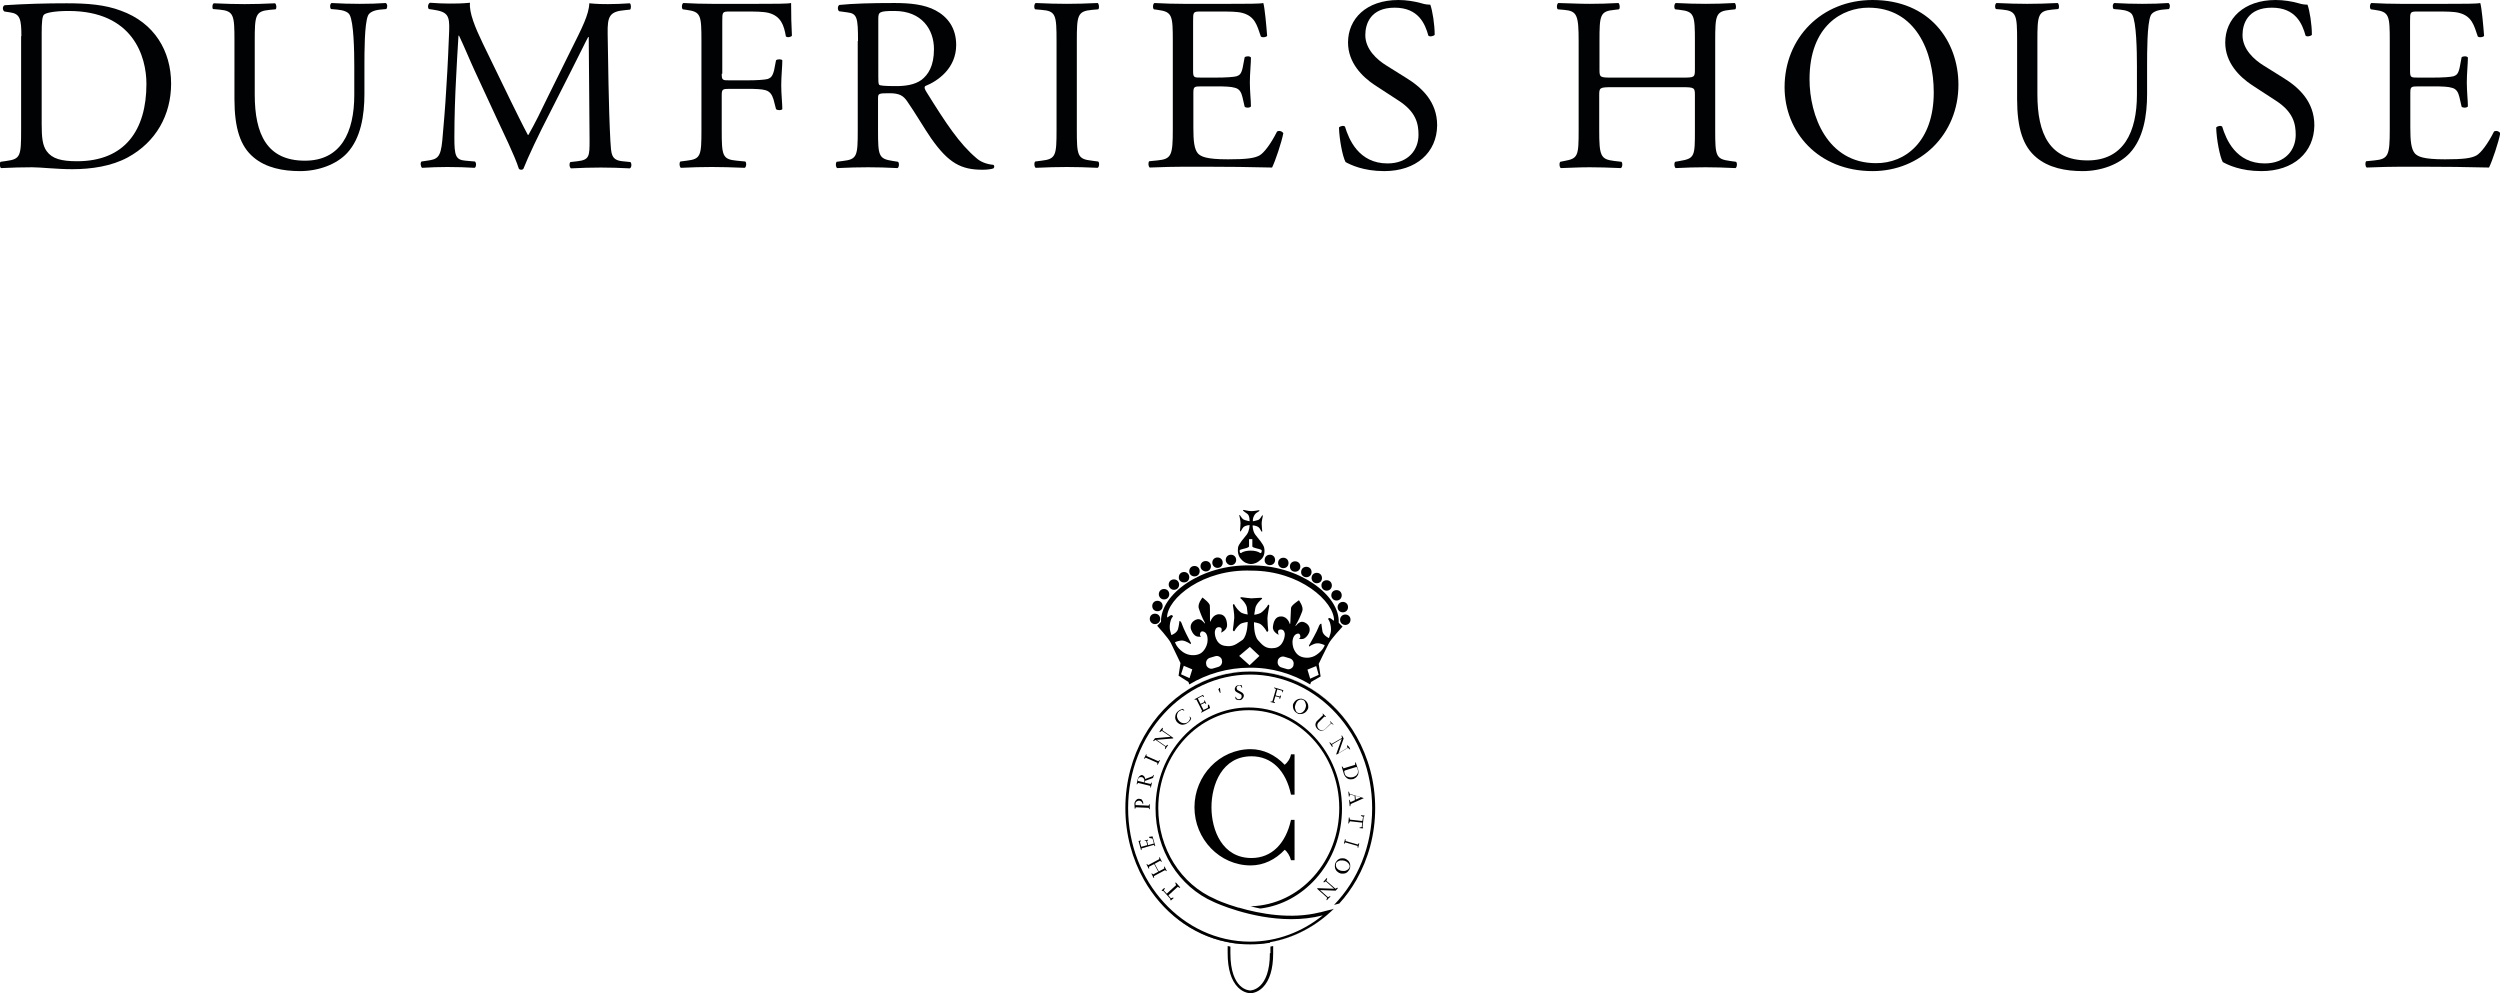 <?xml version="1.0" encoding="utf-8"?>
<!-- Generator: Adobe Illustrator 25.4.0, SVG Export Plug-In . SVG Version: 6.00 Build 0)  -->
<svg version="1.0" id="Layer_1" xmlns="http://www.w3.org/2000/svg" xmlns:xlink="http://www.w3.org/1999/xlink" x="0px" y="0px"
	 viewBox="0 0 911.7 362.2" style="enable-background:new 0 0 911.7 362.2;" xml:space="preserve">
<style type="text/css">
	.st0{fill:#010203;}
	.st1{fill:none;}
</style>
<g>
	<path class="st0" d="M7.8,13.2c0-6.3-0.5-8.2-4.2-8.7l-2-0.3C0.9,3.7,0.8,2.3,1.7,1.9c7.7-0.5,15-0.7,22.6-0.7
		c7.6,0,14,0.5,19.8,2.7c12.2,4.4,18.3,14.7,18.3,26.6c0,11.4-5.5,21.3-15.8,26.9c-5.9,3.2-13.2,4.3-20.2,4.3
		c-5.8,0-11.5-0.7-14.7-0.7c-3.8,0-7,0.1-11.3,0.3c-0.5-0.3-0.7-1.7-0.2-2.3l2.1-0.3c5.2-0.7,5.4-1.8,5.4-11.3V13.2z M15.2,45.3
		c0,4.8,0.3,7.7,1.8,9.8c2,2.8,5.4,3.7,11.1,3.7c17.5,0,25.3-11.4,25.3-28.2C53.4,20.7,48.6,4,25,4c-5.3,0-8.2,0.7-8.9,1.3
		c-0.7,0.5-0.9,2.8-0.9,6.8V45.3z"/>
	<path class="st0" d="M129.2,24.1c0-5.6-0.2-16-1.7-18.7c-0.6-1.1-2.3-1.7-4.5-1.9l-2.3-0.2c-0.5-0.6-0.4-1.8,0.2-2.2
		c3.4,0.2,6.8,0.3,10.3,0.3c3.8,0,6.2-0.1,9.5-0.3c0.7,0.5,0.6,1.6,0.2,2.2l-2.2,0.2c-2.3,0.2-4,1-4.5,2.2c-1.3,3-1.3,13.3-1.3,18.4
		v10.2c0,7.8-1.3,16.1-6.3,21.5c-3.9,4.2-10.5,6.6-17.2,6.6c-6.2,0-12.4-1.2-16.9-5c-4.8-4-7-10.5-7-21.3V14.9
		C85.5,5.5,85.3,4,80,3.5l-2.3-0.2C77.3,3,77.4,1.4,78,1.2c4.5,0.2,7.6,0.3,11.2,0.3c3.7,0,6.7-0.1,11.1-0.3
		c0.5,0.3,0.7,1.8,0.2,2.2l-2.2,0.2c-5.2,0.5-5.4,2-5.4,11.4v19.5c0,14.5,4.5,24.1,18.3,24.1c13.1,0,18-10.3,18-24V24.1z"/>
	<path class="st0" d="M186.3,36.9c2.1,4.2,4.1,8.4,6.2,12.3h0.2c2.4-4.2,4.7-8.9,6.9-13.5l8.5-17.2c4.1-8.2,6.7-13.2,6.8-17.3
		c3.1,0.3,5,0.3,6.8,0.3c2.3,0,5.2-0.1,8-0.3c0.5,0.4,0.5,1.9,0.1,2.3l-1.9,0.2c-5.7,0.5-6.4,2.3-6.3,8.6c0.2,9.6,0.3,26.2,1,39.2
		c0.3,4.5,0.2,6.9,4.4,7.3l2.9,0.3c0.5,0.5,0.5,1.9-0.2,2.3c-3.7-0.2-7.4-0.3-10.6-0.3c-3.2,0-7.2,0.1-10.9,0.3
		c-0.6-0.5-0.7-1.7-0.2-2.3l2.6-0.3c4.4-0.5,4.4-1.9,4.4-7.7l-0.3-37.6h-0.2c-0.6,1-4.1,8.2-5.9,11.7l-8,15.8
		c-4.1,7.9-8.1,16.4-9.7,20.5c-0.2,0.3-0.5,0.4-0.9,0.4c-0.2,0-0.6-0.1-0.8-0.4c-1.5-4.8-5.9-13.6-7.9-18L173.2,26
		c-1.9-4.1-3.8-8.8-5.8-13h-0.2c-0.4,5.6-0.6,10.8-0.9,16c-0.3,5.5-0.6,13.5-0.6,21.2c0,6.7,0.5,8.1,4.1,8.4l3.4,0.3
		c0.6,0.5,0.5,2-0.1,2.3c-3.1-0.2-6.6-0.3-10-0.3c-2.9,0-6.1,0.1-9.2,0.3c-0.5-0.5-0.7-1.8-0.2-2.3l2-0.3c3.8-0.5,5-1.1,5.6-7.4
		c0.5-5.9,1-10.9,1.5-19.8c0.5-7.5,0.8-15.1,1-20.1c0.2-5.7-0.5-7-6-7.8l-1.4-0.2c-0.5-0.5-0.4-1.9,0.4-2.3c2.7,0.2,4.9,0.3,7.1,0.3
		c2.1,0,4.5,0,7.5-0.3c-0.4,3.5,1.9,9.1,4.7,14.9L186.3,36.9z"/>
	<path class="st0" d="M263.2,26.9c0,2.4,0.3,2.4,3,2.4h6.1c3.7,0,6.6-0.2,7.7-0.5c1-0.4,1.7-0.8,2.3-3.2L283,22c0.5-0.5,2-0.5,2.3,0
		c0,2.2-0.4,5.8-0.4,9.1c0,3.2,0.4,6.7,0.4,8.7c-0.4,0.5-1.7,0.5-2.3,0l-0.9-3.5c-0.5-1.6-1.2-2.9-2.9-3.4c-1.3-0.4-3.5-0.5-6.9-0.5
		h-6.1c-2.7,0-3,0.1-3,2.4v12.5c0,9.5,0.2,10.8,5.5,11.3l3.1,0.3c0.5,0.4,0.4,2-0.2,2.3c-5.3-0.2-8.4-0.3-12-0.3
		c-4,0-7,0.1-11.3,0.3c-0.5-0.3-0.7-1.7-0.2-2.3l2.3-0.3c5.2-0.6,5.4-1.8,5.4-11.3V15c0-9.5-0.2-10.7-5.4-11.4L249,3.4
		c-0.5-0.4-0.4-2,0.2-2.3c3.8,0.2,6.8,0.3,10.5,0.3h16.6c5.8,0,11,0,12.2-0.3c0,4.1,0.1,8.5,0.3,11.9c-0.3,0.5-1.5,0.8-2.2,0.3
		c-0.7-4.1-1.8-7.4-6.3-8.6c-2-0.5-5-0.5-8.7-0.5h-5.5c-2.7,0-2.7,0.2-2.7,3.6V26.9z"/>
	<path class="st0" d="M312.9,15c0-8.6-0.3-10.1-4-10.5l-2.9-0.4c-0.6-0.5-0.6-1.9,0.1-2.3c5-0.5,11.3-0.7,20.1-0.7
		c5.6,0,10.9,0.5,15,2.7c4.3,2.3,7.5,6.3,7.5,12.6c0,8.6-6.8,13.2-11.3,15c-0.5,0.5,0,1.4,0.5,2.2c7.2,11.6,12,18.8,18.1,24
		c1.5,1.4,3.8,2.3,6.2,2.5c0.5,0.2,0.5,0.9,0.1,1.3c-0.8,0.3-2.3,0.5-4,0.5c-7.7,0-12.3-2.3-18.7-11.4c-2.3-3.3-6-9.6-8.8-13.6
		c-1.4-2-2.8-2.9-6.4-2.9c-4.1,0-4.2,0.1-4.2,2v11.4c0,9.5,0.2,10.5,5.4,11.3l1.9,0.3c0.5,0.5,0.4,2-0.2,2.3
		c-4.1-0.2-7.1-0.3-10.7-0.3c-3.8,0-7,0.1-11.3,0.3c-0.5-0.3-0.7-1.6-0.2-2.3l2.3-0.3c5.2-0.6,5.4-1.8,5.4-11.3V15z M320.3,27.9
		c0,1.6,0,2.6,0.3,3c0.3,0.3,1.6,0.5,6.2,0.5c3.2,0,6.7-0.4,9.3-2.3c2.4-1.9,4.5-5,4.5-11.2c0-7.1-4.4-13.9-14.4-13.9
		c-5.6,0-5.9,0.4-5.9,2.9V27.9z"/>
	<path class="st0" d="M385.3,15.1c0-9.6-0.2-11.1-5.5-11.5l-2.3-0.2c-0.5-0.4-0.4-2,0.2-2.3c4.5,0.2,7.6,0.3,11.4,0.3
		c3.6,0,6.7-0.1,11.2-0.3c0.5,0.3,0.7,1.9,0.2,2.3l-2.3,0.2c-5.3,0.5-5.5,2-5.5,11.5v32.1c0,9.6,0.2,10.8,5.5,11.4l2.3,0.3
		c0.5,0.4,0.4,2-0.2,2.3c-4.5-0.2-7.6-0.3-11.2-0.3c-3.8,0-6.8,0.1-11.4,0.3c-0.5-0.3-0.7-1.7-0.2-2.3l2.3-0.3
		c5.3-0.6,5.5-1.9,5.5-11.4V15.1z"/>
	<path class="st0" d="M427.7,15c0-9.4-0.2-10.7-5.5-11.4l-1.4-0.2c-0.5-0.4-0.4-2,0.2-2.3c3.9,0.2,6.9,0.3,10.6,0.3h16.9
		c5.8,0,11.1,0,12.2-0.3c0.5,1.5,1.1,8,1.4,12c-0.4,0.5-1.8,0.7-2.3,0.2c-1.4-4.2-2.2-7.4-6.8-8.6c-1.9-0.5-4.8-0.5-8.7-0.5h-6.5
		c-2.7,0-2.7,0.2-2.7,3.6v18c0,2.5,0.3,2.5,3,2.5h5.2c3.8,0,6.6-0.2,7.7-0.5c1.1-0.4,1.7-0.9,2.2-3.2l0.7-3.7c0.5-0.5,2-0.5,2.3,0.1
		c0,2.2-0.4,5.7-0.4,9.1c0,3.2,0.4,6.7,0.4,8.7c-0.4,0.6-1.9,0.6-2.3,0.1l-0.8-3.5c-0.4-1.6-1-3-2.8-3.4c-1.3-0.4-3.4-0.5-6.9-0.5
		h-5.2c-2.7,0-3,0.1-3,2.4v12.7c0,4.8,0.3,7.8,1.7,9.4c1.1,1.1,3,2.1,10.9,2.1c6.9,0,9.6-0.4,11.5-1.4c1.6-0.9,4.1-4.1,6.4-8.7
		c0.6-0.5,1.9-0.2,2.3,0.6c-0.6,3.2-2.9,10.1-4.1,12.5c-8.1-0.2-16.1-0.3-24.2-0.3h-8.1c-3.9,0-6.9,0.1-12.3,0.3
		c-0.5-0.3-0.7-1.7-0.2-2.3l3-0.3c5.1-0.5,5.6-1.8,5.6-11.3V15z"/>
	<path class="st0" d="M504.8,62.4c-7.6,0-12.3-2.3-14.1-3.3c-1.1-2-2.3-8.4-2.4-12.6c0.5-0.6,1.8-0.8,2.2-0.3
		c1.4,4.6,5,13.4,15.5,13.4c7.6,0,11.3-5,11.3-10.4c0-4-0.8-8.4-7.4-12.6l-8.6-5.6c-4.5-3-9.7-8.1-9.7-15.5C491.6,6.9,498.2,0,510,0
		c2.8,0,6,0.5,8.4,1.2c1.2,0.4,2.4,0.5,3.2,0.5c0.8,2.2,1.6,7.2,1.6,11c-0.4,0.5-1.8,0.8-2.3,0.3c-1.2-4.3-3.6-10.2-12.3-10.2
		c-8.8,0-10.7,5.9-10.7,10c0,5.2,4.3,9,7.7,11.1l7.2,4.5c5.7,3.5,11.3,8.7,11.3,17.3C524,55.6,516.5,62.4,504.8,62.4z"/>
	<path class="st0" d="M587.7,31.8c-4.3,0-4.5,0.2-4.5,2.9v12.7c0,9.5,0.5,10.7,5.5,11.3l2.6,0.3c0.5,0.4,0.4,2-0.2,2.3
		c-4.9-0.2-7.9-0.3-11.4-0.3c-3.9,0-6.9,0.2-10.5,0.3c-0.5-0.3-0.7-1.7-0.2-2.3l1.5-0.3c5-0.9,5.2-1.8,5.2-11.3V15
		c0-9.5-0.6-11-5.3-11.4l-2.3-0.2c-0.5-0.4-0.4-2,0.2-2.3c4.4,0.1,7.5,0.3,11.4,0.3c3.5,0,6.6-0.1,10.5-0.3c0.5,0.3,0.7,1.9,0.2,2.3
		l-1.7,0.2c-5.2,0.5-5.4,1.9-5.4,11.4v10.4c0,2.8,0.2,2.9,4.5,2.9h25.8c4.3,0,4.5-0.1,4.5-2.9V15c0-9.5-0.2-10.8-5.5-11.4l-1.7-0.2
		c-0.5-0.4-0.4-2,0.2-2.3c4.1,0.2,7.2,0.3,10.9,0.3c3.5,0,6.6-0.1,10.6-0.3c0.5,0.3,0.7,1.9,0.2,2.3l-1.9,0.2
		c-5.2,0.5-5.4,1.9-5.4,11.4v32.4c0,9.5,0.2,10.6,5.4,11.3l2.2,0.3c0.5,0.4,0.4,2-0.2,2.3c-4.3-0.2-7.4-0.3-10.9-0.3
		c-3.7,0-6.9,0.1-10.9,0.3c-0.5-0.3-0.7-1.7-0.2-2.3l1.7-0.3c5.5-0.9,5.5-1.8,5.5-11.3V34.7c0-2.7-0.2-2.9-4.5-2.9H587.7z"/>
	<path class="st0" d="M650.8,31.8c0-18,13.5-31.8,32.1-31.8c20.8,0,31.3,15,31.3,30.9c0,18.2-13.9,31.5-31.3,31.5
		C662.9,62.4,650.8,48,650.8,31.8z M705.2,33.7c0-14.9-6.6-30.9-23.8-30.9c-9.4,0-21.5,6.4-21.5,26.1c0,13.3,6.5,30.6,24.2,30.6
		C694.9,59.6,705.2,51.5,705.2,33.7z"/>
	<path class="st0" d="M779.3,24.1c0-5.6-0.2-16-1.7-18.7c-0.6-1.1-2.3-1.7-4.5-1.9l-2.3-0.2c-0.5-0.6-0.4-1.8,0.2-2.2
		c3.4,0.2,6.8,0.3,10.3,0.3c3.8,0,6.2-0.1,9.5-0.3c0.7,0.5,0.6,1.6,0.2,2.2l-2.2,0.2c-2.3,0.2-4,1-4.5,2.2C783,8.7,783,19,783,24.1
		v10.2c0,7.8-1.3,16.1-6.3,21.5c-3.9,4.2-10.5,6.6-17.2,6.6c-6.2,0-12.4-1.2-16.9-5c-4.8-4-7-10.5-7-21.3V14.9
		c0-9.4-0.2-10.9-5.4-11.4l-2.3-0.2c-0.5-0.4-0.4-1.9,0.2-2.2c4.5,0.2,7.6,0.3,11.2,0.3c3.7,0,6.7-0.1,11.1-0.3
		c0.5,0.3,0.7,1.8,0.2,2.2l-2.2,0.2c-5.2,0.5-5.4,2-5.4,11.4v19.5c0,14.5,4.5,24.1,18.3,24.1c13.1,0,18-10.3,18-24V24.1z"/>
	<path class="st0" d="M824.7,62.4c-7.6,0-12.3-2.3-14.1-3.3c-1.1-2-2.3-8.4-2.4-12.6c0.5-0.6,1.8-0.8,2.2-0.3
		c1.4,4.6,5,13.4,15.5,13.4c7.6,0,11.3-5,11.3-10.4c0-4-0.8-8.4-7.4-12.6l-8.6-5.6c-4.5-3-9.7-8.1-9.7-15.5
		c0-8.6,6.7-15.5,18.4-15.5c2.8,0,6,0.5,8.4,1.2c1.2,0.4,2.4,0.5,3.2,0.5c0.8,2.2,1.6,7.2,1.6,11c-0.4,0.5-1.8,0.8-2.3,0.3
		c-1.2-4.3-3.6-10.2-12.3-10.2c-8.8,0-10.7,5.9-10.7,10c0,5.2,4.3,9,7.7,11.1l7.2,4.5c5.7,3.5,11.3,8.7,11.3,17.3
		C843.9,55.6,836.4,62.4,824.7,62.4z"/>
	<path class="st0" d="M871.5,15c0-9.4-0.2-10.7-5.5-11.4l-1.4-0.2c-0.5-0.4-0.4-2,0.2-2.3c3.9,0.2,6.9,0.3,10.6,0.3h16.9
		c5.8,0,11.1,0,12.2-0.3c0.5,1.5,1.1,8,1.4,12c-0.4,0.5-1.8,0.7-2.3,0.2c-1.4-4.2-2.2-7.4-6.8-8.6c-1.9-0.5-4.8-0.5-8.7-0.5h-6.5
		c-2.7,0-2.7,0.2-2.7,3.6v18c0,2.5,0.3,2.5,3,2.5h5.2c3.8,0,6.6-0.2,7.7-0.5c1.1-0.4,1.7-0.9,2.2-3.2l0.7-3.7c0.5-0.5,2-0.5,2.3,0.1
		c0,2.2-0.4,5.7-0.4,9.1c0,3.2,0.4,6.7,0.4,8.7c-0.4,0.6-1.9,0.6-2.3,0.1l-0.8-3.5c-0.4-1.6-1-3-2.8-3.4c-1.3-0.4-3.4-0.5-6.9-0.5
		h-5.2c-2.7,0-3,0.1-3,2.4v12.7c0,4.8,0.3,7.8,1.7,9.4c1.1,1.1,3,2.1,10.9,2.1c6.9,0,9.6-0.4,11.5-1.4c1.6-0.9,4.1-4.1,6.4-8.7
		c0.6-0.5,1.9-0.2,2.3,0.6c-0.6,3.2-2.9,10.1-4.1,12.5c-8.1-0.2-16.1-0.3-24.2-0.3h-8.1c-3.9,0-6.9,0.1-12.3,0.3
		c-0.5-0.3-0.7-1.7-0.2-2.3l3-0.3c5.1-0.5,5.6-1.8,5.6-11.3V15z"/>
</g>
<g>
	<g>
		<path d="M455.9,244.8c16.4,0,30.7,9.5,38.8,23.7C486.6,254.2,472.2,244.7,455.9,244.8c-16.3-0.1-30.7,9.4-38.7,23.6
			C425.2,254.2,439.5,244.8,455.9,244.8z"/>
		<path d="M455.9,344.2c-2.6,0-5.2-0.2-7.7-0.7v0.1C450.7,344.1,453.2,344.3,455.9,344.2c2.5,0.1,4.9-0.1,7.2-0.6l0-0.1
			C460.7,344,458.3,344.2,455.9,344.2z"/>
		<path d="M417.1,320.7c6.6,11.6,17.4,20,30,22.7v-0.1C434.5,340.6,423.7,332.2,417.1,320.7z"/>
		<path d="M488.4,329.3L488.4,329.3c2.4-2.6,4.5-5.6,6.3-8.7C492.8,323.7,490.7,326.7,488.4,329.3z"/>
		<path d="M463.2,343.6L463.2,343.6c8.8-1.5,16.8-5.9,23.2-12.2l-0.1,0C480,337.7,472,342,463.2,343.6z"/>
		<path d="M463.2,343.6c8.8-1.6,16.8-5.9,23.1-12.1l-2.1,0.5l-2.3,0.6c-0.1,0-0.3,0.1-0.4,0.1l-0.1,0l0,0
			c-10.7,2.7-22.1,0.5-29.6-1.7c-0.1,0-0.2,0-0.2,0l0,0c-5.1-1.5-8.3-3-8.4-3.1c-12.6-5.4-20.8-18.5-20.8-33.2
			c0-19.7,14.8-35.7,33-35.7c18.2,0,33,16,33,35.7c0,9.4-3.3,18.2-9.4,25c-6,6.7-14.1,10.5-22.7,10.8c-0.1,0-0.2,0-0.3,0
			c1.2,0.3,2.4,0.6,3.5,0.8c0.1,0,0.2,0,0.3,0c7.6-1,14.6-4.8,20-10.8c6.2-6.9,9.6-16,9.6-25.7c0-20.3-15.3-36.8-34-36.8
			c-18.8,0-34,16.5-34,36.8c0,15.1,8.4,28.6,21.4,34.2c0.2,0.1,13.3,6.2,28.1,6.2c3.8,0,7.7-0.4,11.5-1.4c-7.4,6-16.6,9.6-26.5,9.6
			c-24.5,0-44.5-21.8-44.5-48.7c0-26.8,20-48.7,44.5-48.7c24.5,0,44.5,21.8,44.5,48.7c0,13.9-5.3,26.4-13.9,35.3l1.9-0.5
			c2.4-2.6,4.5-5.6,6.3-8.7c4.3-7.6,6.8-16.5,6.8-26.1s-2.5-18.5-6.8-26.1c-8-14.2-22.4-23.7-38.8-23.7c-16.3,0-30.7,9.4-38.7,23.6
			c-4.3,7.6-6.8,16.6-6.8,26.2c0,9.6,2.5,18.6,6.8,26.2c6.6,11.6,17.4,20,30,22.6c0.3,0.1,0.7,0.1,1,0.2c2.5,0.5,5.1,0.7,7.7,0.7
			c2.5,0,4.9-0.2,7.2-0.6"/>
		<path d="M427,327.6l0.8-0.3l0.2,0.2l-1,0.9l-0.2-0.2l0-0.4l-2.6-2.9l-0.4,0l-0.2-0.2l1-0.9l0.2,0.2l-0.4,0.7l1.1,1.2l3.4-3.1
			l-0.3-0.8l0.2-0.2l0.8,0.9l0.8,0.9l-0.2,0.2l-0.7-0.4l-3.4,3.1L427,327.6z"/>
		<path d="M424.5,316.1l0.2-0.1l0.4,0.8l0.4,0.8l-0.2,0.1l-0.4-0.4l-4.1,2.2l0.1,0.6l-0.2,0.1l-0.4-0.8l-0.4-0.8l0.2-0.1l0.4,0.4
			l1.9-1l-1.5-2.8l-1.9,1l0.1,0.6l-0.2,0.1l-0.4-0.8l-0.4-0.8l0.2-0.1l0.4,0.4l4.1-2.2l-0.1-0.6l0.2-0.1l0.4,0.8l0.4,0.8l-0.2,0.1
			l-0.4-0.4l-2,1.1l1.5,2.8l2-1.1L424.5,316.1z"/>
		<path d="M419,305.2l1.3-0.2l1,3.5l-0.2,0.1l-0.3-0.5l-4.5,1.3l0,0.6l-0.2,0l-0.9-3.3l0.8-0.2l0.1,0.2l-0.4,0.3l0.5,1.8l2.2-0.6
			l-0.4-1.5l-0.5,0l-0.1-0.2l0.6-0.1l0.6-0.2l0.1,0.2l-0.4,0.3l0.4,1.5l2.1-0.6l-0.5-1.8l-1.1-0.2L419,305.2z"/>
		<path d="M413.7,293.1c0-0.3,0.1-0.5,0.2-0.7c0.1-0.2,0.2-0.4,0.4-0.6c0.2-0.2,0.3-0.3,0.5-0.4c0.2-0.1,0.4-0.1,0.6-0.1
			c0.2,0,0.4,0.1,0.6,0.1s0.4,0.2,0.5,0.4c0.1,0.1,0.2,0.3,0.3,0.5c0.1,0.2,0.1,0.4,0.1,0.6c0,0,0,0.1,0,0.1c0,0,0,0.1,0,0.1
			s0,0.1,0,0.1l-0.2,0c0-0.2,0-0.3-0.1-0.4c-0.1-0.1-0.2-0.3-0.3-0.4c-0.1-0.1-0.3-0.2-0.4-0.3c-0.2-0.1-0.3-0.1-0.5-0.1
			c-0.2,0-0.4,0-0.5,0.1c-0.2,0.1-0.3,0.1-0.4,0.2c-0.1,0.1-0.2,0.2-0.3,0.3c-0.1,0.1-0.1,0.3-0.1,0.4l0,0.6l4.8,0.2l0.2-0.5l0.2,0
			l0,0.9l0,0.9l-0.2,0l-0.2-0.5l-4.7-0.2l-0.2,0.5l-0.2,0L413.7,293.1z"/>
		<path d="M419.5,286.6l-4.5-1.1l-0.3,0.5l-0.2,0l0.4-1.8c0.1-0.2,0.1-0.5,0.3-0.7c0.1-0.2,0.3-0.4,0.4-0.5c0.2-0.1,0.3-0.2,0.5-0.3
			c0.2-0.1,0.4-0.1,0.5,0c0.1,0,0.3,0.1,0.4,0.2c0.1,0.1,0.2,0.2,0.3,0.3c0.1,0.1,0.2,0.3,0.2,0.4c0.1,0.1,0.1,0.3,0.1,0.5l2.7-1
			l0.3-0.5l0.2,0l-0.3,1.1l-3,1.1l-0.1,0.6l2.2,0.5l0.3-0.5l0.2,0l-0.2,0.9l-0.2,0.9l-0.2,0L419.5,286.6z M415,284.8l2.2,0.5
			l0.1-0.6c0-0.1,0-0.3,0-0.4c0-0.1-0.1-0.3-0.2-0.4c-0.1-0.1-0.2-0.2-0.3-0.3c-0.1-0.1-0.3-0.2-0.4-0.2c-0.2,0-0.3,0-0.5,0
			s-0.3,0.1-0.4,0.1c-0.1,0.1-0.2,0.2-0.3,0.3c-0.1,0.1-0.1,0.2-0.2,0.4L415,284.8z"/>
		<path d="M418.1,275.1l0,0.6l4.3,1.9l0.4-0.4l0.2,0.1l-0.4,0.8l-0.4,0.8l-0.2-0.1l0.1-0.6l-4.3-1.9l-0.4,0.4l-0.2-0.1l0.4-0.8
			l0.4-0.8L418.1,275.1z"/>
		<path d="M423.3,266.1l0.6-0.7l0.2,0.1l-0.2,0.8l4,2.8l-0.1,0.2l-6,0.5l3.3,2.3l0.7-0.5l0.2,0.1l-0.5,0.7l-0.5,0.8l-0.2-0.1
			l0.2-0.8l-3.6-2.5l-0.7,0.5l-0.2-0.1l0.7-1l5.7-0.5l-3.2-2.2l-0.7,0.5l-0.2-0.1L423.3,266.1z"/>
		<path d="M429.7,259.3L429.7,259.3c0.1-0.1,0.2-0.1,0.3-0.2c0.1-0.1,0.2-0.1,0.3-0.2c0.1-0.1,0.3-0.1,0.5-0.2
			c0.2-0.1,0.4-0.1,0.6-0.2l0.5,0.6l-0.1,0.1l-0.5-0.3c-0.1,0-0.3,0-0.4,0c-0.1,0-0.3,0.1-0.4,0.2c-0.2,0.1-0.3,0.2-0.5,0.3
			c-0.3,0.2-0.5,0.5-0.6,0.8c-0.1,0.3-0.2,0.6-0.2,0.9c0,0.3,0.1,0.6,0.2,0.9c0.1,0.3,0.3,0.6,0.5,0.8c0.2,0.3,0.5,0.5,0.7,0.6
			c0.3,0.2,0.6,0.3,0.9,0.3c0.3,0.1,0.6,0,0.9,0c0.3-0.1,0.6-0.2,0.9-0.5c0.2-0.2,0.3-0.3,0.4-0.5c0.1-0.2,0.2-0.3,0.2-0.4
			c0.1-0.1,0.1-0.3,0.1-0.4l-0.2-0.5l0.1-0.1l0.5,0.6c-0.1,0.2-0.2,0.4-0.2,0.6c-0.1,0.2-0.2,0.3-0.3,0.4c-0.1,0.1-0.2,0.2-0.3,0.3
			c-0.1,0.1-0.1,0.1-0.2,0.2c-0.4,0.3-0.7,0.5-1.1,0.7c-0.4,0.1-0.8,0.2-1.1,0.2c-0.4,0-0.7-0.1-1.1-0.3c-0.3-0.2-0.6-0.4-0.9-0.7
			c-0.2-0.3-0.4-0.6-0.5-0.9c-0.1-0.3-0.2-0.7-0.1-1.1c0-0.4,0.1-0.7,0.3-1.1C429.1,259.9,429.3,259.6,429.7,259.3z"/>
		<path d="M440.9,257l0.4,1.2l-3.2,1.7l-0.1-0.2l0.4-0.4l-2.1-4.2l-0.6,0.1l-0.1-0.2l3.1-1.6l0.4,0.7l-0.2,0.1l-0.4-0.4l-1.7,0.9
			l1,2l1.4-0.7l-0.1-0.5l0.2-0.1l0.3,0.6l0.3,0.6l-0.2,0.1l-0.4-0.4l-1.4,0.7l1,1.9l1.6-0.8l0-1.1L440.9,257z"/>
		<path d="M444.7,250.9l0.2,0l0.2,1.8l-0.2,0l-0.6-1.3L444.7,250.9z"/>
		<path d="M452.3,255.3C452.3,255.3,452.3,255.3,452.3,255.3c-0.1,0-0.2,0-0.2,0c-0.2,0-0.4,0-0.5,0s-0.3-0.1-0.4-0.1
			c-0.1,0-0.2-0.1-0.3-0.1c-0.1-0.1-0.2-0.1-0.3-0.2l-0.1-0.8l0.2,0l0.2,0.5c0.1,0.1,0.3,0.2,0.4,0.3c0.2,0.1,0.4,0.1,0.6,0.1
			c0.1,0,0.3-0.1,0.4-0.1c0.1-0.1,0.2-0.2,0.3-0.3c0.1-0.1,0.1-0.2,0.2-0.4c0-0.1,0-0.3,0-0.4c0-0.2-0.1-0.3-0.1-0.4
			c-0.1-0.1-0.2-0.2-0.4-0.3l-1.3-0.7c-0.2-0.1-0.4-0.3-0.5-0.4c-0.1-0.2-0.2-0.4-0.2-0.6c0-0.2,0-0.4,0.1-0.6
			c0.1-0.2,0.2-0.3,0.3-0.5c0.1-0.1,0.3-0.3,0.5-0.3c0.2-0.1,0.4-0.1,0.6-0.2c0.2,0,0.4,0,0.5,0c0.2,0,0.4,0.1,0.6,0.2l0.1,0.8
			l-0.2,0l-0.2-0.5c-0.1-0.1-0.2-0.2-0.3-0.3c-0.1-0.1-0.3-0.1-0.5,0c-0.1,0-0.2,0-0.3,0.1c-0.1,0.1-0.2,0.1-0.3,0.2
			c-0.1,0.1-0.1,0.2-0.2,0.3c0,0.1-0.1,0.2,0,0.4c0,0.1,0.1,0.3,0.1,0.4c0.1,0.2,0.2,0.3,0.5,0.4l0.9,0.5c0.2,0.1,0.4,0.2,0.5,0.3
			c0.1,0.1,0.2,0.2,0.3,0.3s0.1,0.2,0.2,0.3c0,0.1,0.1,0.2,0.1,0.4c0,0.2,0,0.4-0.1,0.6c-0.1,0.2-0.2,0.3-0.3,0.5
			c-0.1,0.1-0.3,0.3-0.4,0.4C452.6,255.2,452.5,255.3,452.3,255.3z"/>
		<path d="M464.6,250.9l0.1-0.2l3.3,1l-0.2,0.8l-0.2-0.1l0-0.5l-1.8-0.5l-0.6,2.2l1.5,0.4l0.3-0.4l0.2,0.1l-0.2,0.6l-0.2,0.6
			l-0.2-0.1l0-0.5l-1.5-0.4l-0.6,2l0.5,0.3l-0.1,0.2l-0.8-0.2l-0.8-0.2l0.1-0.2l0.6,0l1.3-4.5L464.6,250.9z"/>
		<path d="M475.7,255.2c0.3,0.2,0.6,0.4,0.8,0.7s0.4,0.6,0.5,1c0.1,0.3,0.1,0.7,0.1,1.1c0,0.4-0.2,0.7-0.4,1
			c-0.2,0.3-0.4,0.6-0.7,0.8c-0.3,0.2-0.6,0.4-1,0.5c-0.3,0.1-0.7,0.1-1.1,0.1s-0.7-0.2-1-0.4c-0.3-0.2-0.6-0.4-0.8-0.7
			c-0.2-0.3-0.4-0.6-0.5-1c-0.1-0.3-0.1-0.7-0.1-1.1c0-0.4,0.2-0.7,0.4-1c0.2-0.3,0.4-0.6,0.7-0.8c0.3-0.2,0.6-0.4,1-0.5
			c0.3-0.1,0.7-0.1,1.1-0.1C475,254.9,475.3,255,475.7,255.2z M473.5,260c0.2,0.1,0.4,0.1,0.6,0.1c0.2,0,0.4-0.1,0.6-0.2
			c0.2-0.1,0.4-0.2,0.6-0.4c0.2-0.2,0.3-0.4,0.5-0.6c0.2-0.3,0.3-0.7,0.4-1.1c0.1-0.4,0.1-0.7,0-1c-0.1-0.3-0.2-0.6-0.3-0.9
			c-0.2-0.3-0.4-0.5-0.6-0.6c-0.2-0.1-0.5-0.2-0.7-0.2c-0.2,0-0.5,0-0.7,0.1c-0.2,0.1-0.5,0.2-0.7,0.4c-0.2,0.2-0.4,0.4-0.5,0.7
			c-0.2,0.3-0.3,0.7-0.4,1.1c-0.1,0.4-0.1,0.7,0,1c0.1,0.3,0.2,0.6,0.3,0.9c0.2,0.3,0.4,0.5,0.6,0.6
			C473.3,259.9,473.4,260,473.5,260z"/>
		<path d="M485.5,263.8l-2.1,2c-0.2,0.2-0.5,0.4-0.7,0.5c-0.3,0.1-0.5,0.2-0.8,0.2s-0.6-0.1-0.8-0.2c-0.3-0.1-0.5-0.3-0.7-0.5
			c-0.2-0.2-0.4-0.5-0.5-0.7c-0.1-0.3-0.2-0.5-0.2-0.8c0-0.3,0.1-0.6,0.2-0.8c0.1-0.3,0.3-0.5,0.5-0.7l2.1-2l-0.2-0.5l0.1-0.1
			l0.6,0.6l0.6,0.6l-0.1,0.1l-0.5-0.2l-2.1,2.1c-0.2,0.2-0.3,0.3-0.4,0.6c-0.1,0.2-0.1,0.4-0.1,0.6c0,0.2,0,0.4,0.1,0.6
			c0.1,0.2,0.2,0.4,0.4,0.6c0.2,0.2,0.3,0.3,0.6,0.4c0.2,0.1,0.4,0.1,0.6,0.1c0.2,0,0.4,0,0.6-0.1c0.2-0.1,0.4-0.2,0.6-0.4l2.1-2.1
			l-0.4-0.6l0.1-0.1l0.6,0.6l0.6,0.6l-0.1,0.1L485.5,263.8z"/>
		<path d="M492,272.4l0.4,0.8l-0.2,0.1l-0.6-0.6l-4.2,2.5l-0.1-0.2l2-5.6l-3.5,2.1l0.2,0.8l-0.2,0.1l-0.5-0.8l-0.5-0.8l0.2-0.1
			l0.6,0.6l3.8-2.2l-0.2-0.8l0.2-0.1l0.6,1.1l-1.9,5.4l3.3-2l-0.2-0.8l0.2-0.1L492,272.4z"/>
		<path d="M495.3,280.7c0.1,0.4,0.1,0.7,0.1,1.1c0,0.4-0.1,0.7-0.3,1c-0.2,0.3-0.4,0.6-0.7,0.8c-0.3,0.2-0.6,0.4-0.9,0.5
			c-0.4,0.1-0.7,0.1-1.1,0.1c-0.4,0-0.7-0.1-1-0.3c-0.3-0.2-0.6-0.4-0.8-0.7c-0.2-0.3-0.4-0.6-0.5-0.9l-0.8-2.7l0.2-0.1l0.5,0.7
			l4.2-1.3l0-0.8l0.2-0.1L495.3,280.7z M490.4,282.2c0.1,0.3,0.2,0.5,0.4,0.7c0.2,0.2,0.4,0.3,0.7,0.4c0.3,0.1,0.6,0.2,0.9,0.2
			c0.3,0,0.6,0,1-0.1c0.3-0.1,0.6-0.2,0.9-0.4c0.3-0.2,0.5-0.4,0.6-0.6c0.2-0.2,0.3-0.5,0.3-0.7c0.1-0.3,0-0.5,0-0.8l-0.3-1
			l-0.3-0.2l-4.2,1.3l-0.2,0.3L490.4,282.2z"/>
		<path d="M497.3,291.1l-4.7,2.1l-0.2,0.8l-0.2,0l-0.2-2.3l0.2,0l0.3,0.8l1.6-0.7l-0.1-1.6l-1.7-0.5l-0.2,0.8l-0.2,0l-0.2-1.8l0.2,0
			l0.3,0.8l5,1.5L497.3,291.1z M494.3,290.2l0.1,1.4l1.8-0.8L494.3,290.2z"/>
		<path d="M497.1,297.9l-0.8-0.4l0-0.2l1.3,0.1l0,0.2l-0.3,0.2l-0.4,3.8l0.2,0.3l0,0.2l-1.3-0.1l0-0.2l0.8-0.2l0.2-1.6l-4.5-0.5
			l-0.4,0.8l-0.2,0l0.1-1.1l0.1-1.1l0.2,0l0.2,0.8l4.5,0.5L497.1,297.9z"/>
		<path d="M495.1,309.1l0-0.6l-4.5-1.3l-0.3,0.5l-0.2-0.1l0.2-0.8l0.2-0.8l0.2,0.1l0,0.6l4.5,1.3l0.3-0.5l0.2,0.1l-0.2,0.8l-0.2,0.8
			L495.1,309.1z"/>
		<path d="M492.1,317.1c-0.2,0.3-0.4,0.6-0.7,0.9s-0.6,0.4-0.9,0.5c-0.3,0.1-0.7,0.1-1.1,0.1c-0.4,0-0.7-0.1-1.1-0.3
			c-0.3-0.2-0.6-0.4-0.9-0.7c-0.2-0.3-0.4-0.6-0.5-0.9c-0.1-0.3-0.1-0.7-0.1-1.1c0-0.4,0.1-0.7,0.3-1.1c0.2-0.3,0.4-0.6,0.7-0.9
			c0.3-0.2,0.6-0.4,0.9-0.5c0.3-0.1,0.7-0.1,1.1-0.1c0.4,0,0.7,0.1,1.1,0.3c0.3,0.2,0.6,0.4,0.9,0.7c0.2,0.3,0.4,0.6,0.5,0.9
			c0.1,0.3,0.1,0.7,0.1,1.1C492.4,316.4,492.3,316.7,492.1,317.1z M487.2,315.2c0,0.2-0.1,0.4,0,0.6c0,0.2,0.1,0.4,0.2,0.6
			c0.1,0.2,0.3,0.4,0.4,0.5c0.2,0.2,0.4,0.3,0.6,0.4c0.4,0.2,0.7,0.3,1.1,0.3c0.4,0,0.7,0,1,0c0.3-0.1,0.6-0.2,0.9-0.4
			c0.3-0.2,0.4-0.4,0.6-0.6c0.1-0.2,0.2-0.5,0.2-0.7c0-0.2-0.1-0.5-0.2-0.7c-0.1-0.2-0.3-0.4-0.5-0.6s-0.4-0.4-0.7-0.5
			c-0.4-0.2-0.7-0.3-1.1-0.3c-0.4,0-0.7,0-1,0c-0.3,0.1-0.6,0.2-0.9,0.4c-0.3,0.2-0.4,0.4-0.6,0.6
			C487.3,314.9,487.2,315,487.2,315.2z"/>
		<path d="M484.5,327.6l-0.6,0.7l-0.2-0.1l0.3-0.8l-3.7-3.3l0.2-0.2l6,0.2l-3-2.7l-0.7,0.4l-0.2-0.2l0.6-0.7l0.6-0.7l0.2,0.2
			l-0.3,0.8l3.3,2.9l0.7-0.4l0.2,0.2l-0.8,0.9l-5.7-0.2l2.9,2.6l0.7-0.4l0.2,0.2L484.5,327.6z"/>
		<path d="M477.8,249.6l0.3-0.9l3.5-2l-0.7-4.6c0,0,2.7-5.6,3.6-7.3c0.8-1.7,5.1-6.3,5.1-6.3l-1.4-1.4c0.5-10-14.5-21.2-32.3-20.9
			c-17.8-0.4-32.8,10.6-32.5,20.6l-1.4,1.4c0,0,4.2,4.6,5,6.3c0.8,1.7,3.5,7.3,3.5,7.3l-0.7,4.6l3.6,2.3l0.3,0.9
			c6.5-3.9,14.1-6.1,22-6.1C463.8,243.4,471.3,245.7,477.8,249.6z M471.7,242.5l0,0.2c-0.3,1-1.4,1.6-2.4,1.3l-2-0.6
			c-1-0.3-1.6-1.4-1.3-2.4l0-0.2c0.3-1,1.4-1.6,2.4-1.3l2,0.6C471.4,240.4,472,241.5,471.7,242.5z M477.8,247.5l-1-3.3l3.2-1.3
			l0.9,3.2L477.8,247.5z M433.8,247.3l-3.1-1.4l1-3.1l3.1,1.3L433.8,247.3z M444.3,243.2l-2,0.6c-1,0.3-2.1-0.3-2.4-1.3l0-0.2
			c-0.3-1,0.3-2.1,1.3-2.4l2-0.6c1-0.3,2.1,0.3,2.4,1.3l0,0.2C445.9,241.8,445.3,242.9,444.3,243.2z M446.5,235.5
			c-3.3-0.6-3.7-4.6-3.4-5.5c0.2-0.9,0.8-1.5,1.9-1.2c1,0.3,0.3,1.9,0.3,1.9s2.3-0.9,2.2-2.8c-0.1-1.9-0.7-3.9-2.9-3.9
			c-2.3,0-3.1,2.5-3.1,2.5s-0.2,0.4-0.2,0.1c-0.1-0.3,0-4.5-0.1-5.8c-0.1-1-2.7-2.9-2.7-2.9c0,0.1-1.9,2.3-1.3,4
			c0.5,1.6,1.3,3.6,2.2,5.2c0.2,0.4-0.1,0.2-0.1,0.2c-0.4-0.3-1.4-2.1-3.2-1.3c-1.8,0.8-2.2,2.4-1.7,3.7s1.2,2,1.8,2.3
			c0.6,0.3,1.8,0.2,1.8,0.2s-0.5-0.5-0.4-0.7c0-0.3,0.1-1.7,1.5-1.1c1.4,0.6,1.4,2.9,1.2,4c-0.2,1.1-1.1,3.2-2.7,4
			c-1.6,0.8-4.2,0.8-6.2-0.6c-2.5-1.8-2.9-3.6-2.9-3.6s1.5-0.7,2.8-0.6c1.4,0.2,2.9,1.3,2.9,1.3c0.3-0.4,0-0.6-0.2-1
			c-0.5-0.9-2.3-4.4-2.9-6.1c-0.5-1.6-1-1.3-1-1.3s-0.1,1.4-0.5,2.9c-0.4,1.5-2.4,2.2-2.4,2.2s-0.1,0-0.5-1.7
			c-0.4-1.7,0.2-4.2,0.9-4.9c0.4-0.4-0.2-0.7-0.5-0.7c-0.4,0.1-1.5,1.1-1.5,0.8c0.1-6.8,13-17.7,30.8-17c17.8,0,30.2,11.4,30.1,18.2
			c0,0.3-1.1-0.8-1.5-0.9s-0.9,0.2-0.5,0.6c0.6,0.8,1.2,3.3,0.7,5c-0.5,1.7-0.6,1.7-0.6,1.7s-1.9-0.9-2.3-2.3
			c-0.3-1.5-0.4-2.9-0.4-2.9s-0.5-0.4-1.1,1.3c-0.6,1.6-2.6,5.1-3.1,6c-0.2,0.4-0.5,0.6-0.3,1c0,0,1.5-1.1,2.9-1.2
			c1.3-0.1,2.8,0.7,2.8,0.7s-0.5,1.8-3,3.5c-2,1.4-4.6,1.3-6.2,0.4c-1.6-0.9-2.4-3-2.5-4.1c-0.2-1.1,0-3.3,1.4-3.9
			c1.4-0.6,1.4,0.8,1.4,1.1c0,0.3-0.5,0.7-0.5,0.7s1.1,0.2,1.8-0.1c0.6-0.3,1.4-1,1.9-2.2c0.5-1.2,0.2-2.9-1.6-3.7
			c-1.7-0.9-2.9,0.9-3.2,1.2c0,0-0.4,0.2-0.1-0.2c1-1.6,1.8-3.5,2.4-5.1c0.6-1.6-1.2-3.9-1.2-4c0,0-2.8,1.8-2.9,2.8
			c-0.1,1.3-0.2,5.5-0.3,5.8c-0.1,0.3-0.2-0.1-0.2-0.1s-0.7-2.5-3-2.6c-2.2-0.1-2.9,1.9-3.1,3.8c-0.2,1.9,2.1,2.9,2.1,2.9
			s-0.7-1.7,0.4-1.9c1.1-0.2,1.6,0.4,1.8,1.3c0.2,0.9-0.4,4.9-3.6,5.4s-4.4-0.9-6.1-2.8c-1.7-1.9-1.5-6.6-1.5-6.6s1.9,0.3,2.5,0.8
			c0.6,0.4,1.7,1.7,2,2.4c0.3,0.7,0.8,0,0.7-0.3c-0.1-0.3-0.3-3.1-0.3-4.3c0-1.1,0.7-4.6,0.7-4.6c-0.2-0.6-0.5-0.5-0.7,0.1
			c-0.3,0.5-1.5,1.9-2.4,2.5c-0.9,0.5-2.4,0.7-2.4,0.7s0.1-1,0.4-2.5c0.3-1.5,2.1-3.1,2.4-3.3c0.3-0.2-0.3-0.5-0.5-0.4
			c-0.2,0-3.4,0.2-3.4,0.2s-3.2-0.3-3.4-0.4c-0.2-0.1-0.9,0.2-0.5,0.4c0.3,0.2,2,1.8,2.3,3.3c0.2,1.6,0.3,2.6,0.3,2.6
			s-1.5-0.2-2.4-0.7c-0.9-0.6-2-2-2.3-2.6c-0.2-0.6-0.5-0.7-0.7-0.1c0,0,0.6,3.4,0.5,4.6c-0.1,1.1-0.4,4-0.5,4.3
			c-0.1,0.3,0.4,1,0.7,0.3c0.3-0.7,1.5-2,2.1-2.4c0.6-0.4,2.6-0.7,2.6-0.7s0,4.7-1.8,6.5C450.9,234.8,449.8,236.1,446.5,235.5z
			 M455.8,235.9l3.5,3.3l-3.6,3.4l-3.8-3.4L455.8,235.9z"/>
		<path d="M456.1,205.7c1.2,0,2.4-0.4,3.8-1.7c1.3-1.1,1.4-3.1,1.1-4.3c-0.3-1.3-2.2-3.4-3.2-4.7c-1-1.3-1-3.4-1-3.4s1.3,0,2.2,0.7
			c0.6,0.5,0.9,1.5,1.1,1.6c0.1,0,0.3,0,0.2-0.4c0,0-0.2-1.6-0.2-2.6c0-0.8,0.4-2.6,0.4-2.6c0.1-0.3,0-0.4-0.1-0.4
			c-0.2,0-0.7,1.2-1.3,1.6c-0.6,0.3-2.2,0.6-2.2,0.6s0-0.5,0-0.6c0-0.3,0.2-1.2,0.8-2c0.5-0.6,1.5-1,1.6-1.2c0-0.1,0-0.3-0.4-0.2
			c0,0-1.6,0.3-2.6,0.3c-0.8,0-2.6-0.4-2.6-0.4c-0.3-0.1-0.4,0-0.4,0.1c0,0.2,1,0.9,1.6,1.3c0.9,0.7,0.8,2.7,0.8,2.7
			c0.2,0-1.7-0.3-2.3-0.7c-0.6-0.4-1.2-1.6-1.3-1.6c-0.2,0-0.2,0.1-0.1,0.4c0,0,0.4,1.7,0.4,2.6c0,0.9-0.2,2.6-0.2,2.6
			c0,0.4,0.1,0.5,0.2,0.4c0.2-0.1,0.6-1.1,1.1-1.6c0.9-0.7,2.2-0.7,2.2-0.7s0,2-1,3.4c-1,1.3-3,3.5-3.2,4.7
			c-0.2,1.2-0.1,3.1,1.1,4.3C453.7,205.2,454.9,205.6,456.1,205.7z M452.1,201.2l0-0.6c0.9-0.5,3.4-0.7,3.4-1.4c0-0.8,0-2.6,0-2.6
			h0.6h0.6c0,0,0,1.8,0,2.6c0,0.7,2.5,0.8,3.4,1.4l0,0.6c0,0.2-0.2,0.5-0.5,0.5c-0.8-0.6-2.1-0.9-3.5-0.9c-1.4,0-2.8,0.3-3.5,0.9
			C452.3,201.7,452.1,201.5,452.1,201.2z"/>
		<path d="M463.1,206.1c1.1,0,1.9-0.8,1.9-1.9c0-1.1-0.8-1.9-1.9-1.9c-1.1,0-1.9,0.8-1.9,1.9C461.1,205.3,462,206.1,463.1,206.1z"/>
		<path d="M468,207.2c1.1,0,1.9-0.8,1.9-1.9s-0.8-1.9-1.9-1.9c-1.1,0-1.9,0.8-1.9,1.9C466.1,206.3,466.9,207.2,468,207.2z"/>
		<path d="M472.3,208.5c1.1,0,1.9-0.8,1.9-1.9c0-1.1-0.8-1.9-1.9-1.9c-1.1,0-1.9,0.8-1.9,1.9C470.4,207.7,471.2,208.5,472.3,208.5z"
			/>
		<path d="M476.4,210.5c1.1,0,1.9-0.8,1.9-1.9c0-1.1-0.8-1.9-1.9-1.9c-1.1,0-1.9,0.8-1.9,1.9C474.4,209.6,475.3,210.5,476.4,210.5z"
			/>
		<path d="M480.2,212.7c1.1,0,1.9-0.8,1.9-1.9c0-1.1-0.8-1.9-1.9-1.9c-1.1,0-1.9,0.8-1.9,1.9C478.3,211.8,479.1,212.7,480.2,212.7z"
			/>
		<path d="M483.8,215.4c1.1,0,1.9-0.8,1.9-1.9c0-1.1-0.8-1.9-1.9-1.9c-1.1,0-1.9,0.8-1.9,1.9C481.9,214.5,482.7,215.4,483.8,215.4z"
			/>
		<path d="M487.4,219c1.1,0,1.9-0.8,1.9-1.9c0-1.1-0.8-1.9-1.9-1.9c-1.1,0-1.9,0.8-1.9,1.9C485.5,218.1,486.3,219,487.4,219z"/>
		<path d="M487.8,221.4c0,1.1,0.8,1.9,1.9,1.9c1.1,0,1.9-0.8,1.9-1.9c0-1.1-0.8-1.9-1.9-1.9C488.7,219.5,487.8,220.3,487.8,221.4z"
			/>
		<path d="M488.7,226c0,1.1,0.8,1.9,1.9,1.9c1.1,0,1.9-0.8,1.9-1.9c0-1.1-0.8-1.9-1.9-1.9C489.5,224.1,488.7,225,488.7,226z"/>
		<path d="M448.9,206.1c1.1,0,1.9-0.8,1.9-1.9c0-1.1-0.8-1.9-1.9-1.9c-1.1,0-1.9,0.8-1.9,1.9C447,205.2,447.9,206.1,448.9,206.1z"/>
		<path d="M444,207.1c1.1,0,1.9-0.8,1.9-1.9c0-1.1-0.8-1.9-1.9-1.9c-1.1,0-1.9,0.8-1.9,1.9C442.1,206.2,442.9,207.1,444,207.1z"/>
		<path d="M439.7,208.4c1.1,0,1.9-0.8,1.9-1.9c0-1.1-0.8-1.9-1.9-1.9c-1.1,0-1.9,0.8-1.9,1.9C437.8,207.5,438.6,208.3,439.7,208.4z"
			/>
		<path d="M435.6,210.2c1.1,0,1.9-0.8,1.9-1.9c0-1.1-0.8-1.9-1.9-1.9c-1.1,0-1.9,0.8-1.9,1.9S434.5,210.2,435.6,210.2z"/>
		<path d="M431.8,212.4c1.1,0,1.9-0.8,1.9-1.9c0-1.1-0.8-1.9-1.9-1.9c-1.1,0-1.9,0.8-1.9,1.9C429.8,211.6,430.7,212.4,431.8,212.4z"
			/>
		<path d="M428.1,215.1c1.1,0,1.9-0.8,1.9-1.9c0-1.1-0.8-1.9-1.9-1.9c-1.1,0-1.9,0.8-1.9,1.9C426.2,214.2,427.1,215.1,428.1,215.1z"
			/>
		<path d="M424.5,218.6c1.1,0,1.9-0.8,1.9-1.9c0-1.1-0.8-1.9-1.9-1.9c-1.1,0-1.9,0.8-1.9,1.9C422.6,217.7,423.4,218.6,424.5,218.6z"
			/>
		<path d="M422.1,222.9c1.1,0,1.9-0.8,1.9-1.9c0-1.1-0.8-1.9-1.9-1.9c-1.1,0-1.9,0.8-1.9,1.9C420.2,222.1,421,222.9,422.1,222.9z"/>
		<path d="M421.2,227.6c1.1,0,1.9-0.8,1.9-1.9c0-1.1-0.8-1.9-1.9-1.9c-1.1,0-1.9,0.8-1.9,1.9C419.3,226.7,420.1,227.6,421.2,227.6z"
			/>
		<path d="M463.1,347.6c0,13.4-6.9,13.6-7.2,13.6c-0.3,0-7.2-0.2-7.2-13.6v-2.4c-0.3-0.1-0.7-0.1-1-0.2v2.6c0,5.8,1.3,10,3.8,12.5
			c2.1,2.1,4.3,2.1,4.5,2.1c0,0,0,0,0,0c0.2,0,2.4,0,4.5-2.1c2.5-2.5,3.8-6.7,3.8-12.5V345c-0.3,0.1-0.7,0.1-1,0.2V347.6z"/>
		<path d="M472.1,313.7V299h-1.3c-1.9,8.6-7,13.9-14.4,13.9c-10.7,0-14.6-10.2-14.6-18.5s3.9-18.6,14.6-18.6c7.4,0,12.6,5.3,14.4,14
			h1.3v-14.7h-1.3c-0.3,1.7-1.4,3.1-2.3,3.8c-3.4-3.6-7.8-5.7-12.4-5.7c-11.3,0-20.5,9.6-20.5,21.2s9.2,21.2,20.5,21.2
			c4.7,0,9-2.1,12.4-5.7c0.9,0.6,1.9,2.2,2.3,3.8H472.1z"/>
		<rect x="429.6" y="329.5" class="st1" width="2.2" height="0"/>
	</g>
</g>
</svg>
